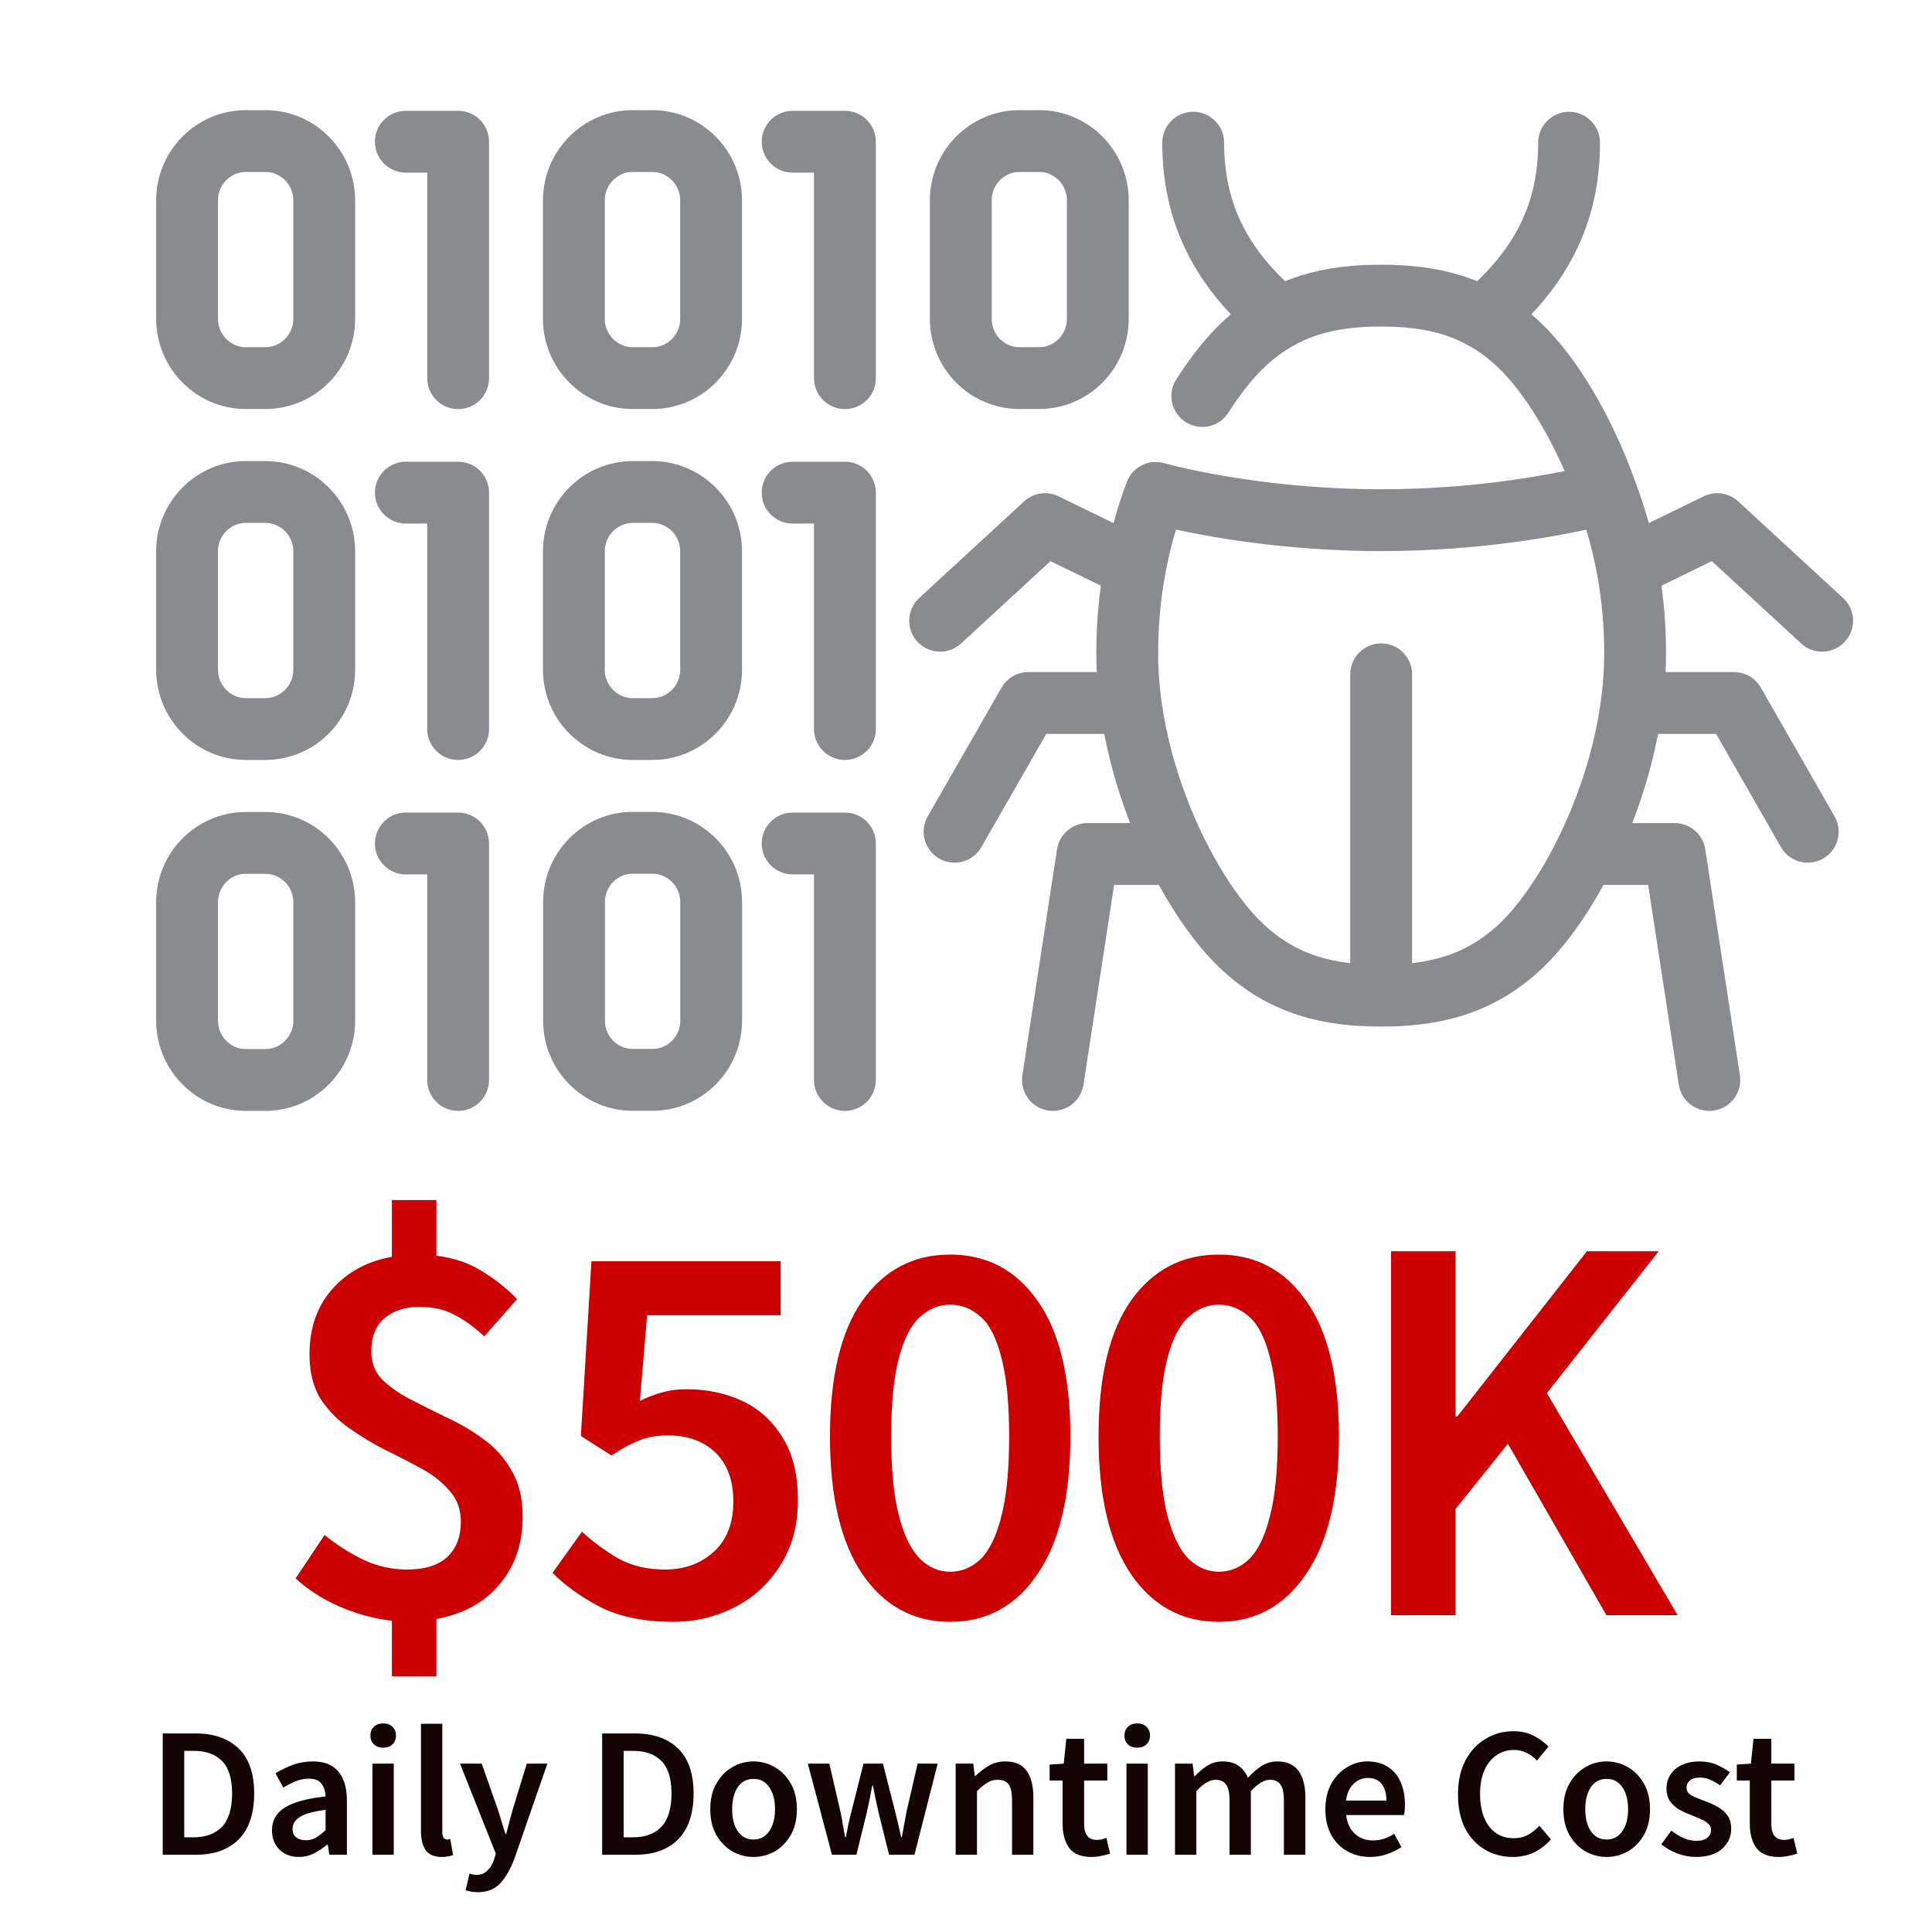 <svg fill="none" height="250" viewBox="0 0 250 250" width="250" xmlns="http://www.w3.org/2000/svg" xmlns:xlink="http://www.w3.org/1999/xlink"><clipPath id="a"><path d="m20 14h220v130h-220z"/></clipPath><path d="m21.058 240v-15.696h4.2c2.4 0 4.272.648 5.616 1.944s2.016 3.24 2.016 5.832c0 2.608-.664 4.584-1.992 5.928-1.328 1.328-3.16 1.992-5.496 1.992zm2.784-2.256h1.224c1.584 0 2.808-.456 3.672-1.368.864-.928 1.296-2.36 1.296-4.296 0-1.92-.432-3.32-1.296-4.2s-2.088-1.32-3.672-1.32h-1.224zm14.832 2.544c-1.024 0-1.864-.32-2.52-.96-.64-.64-.96-1.472-.96-2.496 0-1.264.552-2.24 1.656-2.928 1.104-.704 2.864-1.184 5.28-1.44-.016-.624-.184-1.16-.504-1.608-.304-.464-.856-.696-1.656-.696-.576 0-1.144.112-1.704.336-.544.224-1.08.496-1.608.816l-1.008-1.848c.656-.416 1.392-.776 2.208-1.08.832-.304 1.712-.456 2.64-.456 1.472 0 2.568.44 3.288 1.32.736.864 1.104 2.12 1.104 3.768v6.984h-2.28l-.192-1.296h-.096c-.528.448-1.096.824-1.704 1.128-.592.304-1.24.456-1.944.456zm.888-2.16c.48 0 .912-.112 1.296-.336.4-.24.824-.56 1.272-.96v-2.64c-1.6.208-2.712.52-3.336.936-.624.4-.936.896-.936 1.488 0 .528.16.912.48 1.152s.728.36 1.224.36zm8.631 1.872v-11.784h2.76v11.784zm1.392-13.848c-.496 0-.896-.144-1.2-.432s-.456-.672-.456-1.152c0-.464.152-.84.456-1.128s.704-.432 1.2-.432.896.144 1.2.432.456.664.456 1.128c0 .48-.152.864-.456 1.152s-.704.432-1.2.432zm7.577 14.136c-.976 0-1.672-.296-2.088-.888-.4-.592-.6-1.4-.6-2.424v-13.92h2.76v14.064c0 .336.064.576.192.72.128.128.264.192.408.192h.168c.064-.016.152-.032.264-.048l.36 2.064c-.16.064-.368.12-.624.168-.24.048-.52.072-.84.072zm4.62 4.56c-.32 0-.6-.024-.84-.072s-.472-.104-.696-.168l.504-2.16c.112.032.24.064.384.096.16.048.312.072.456.072.624 0 1.12-.192 1.488-.576.384-.368.672-.848.864-1.44l.216-.744-4.632-11.64h2.808l2.04 5.784c.176.512.344 1.056.504 1.632l.528 1.68h.096c.144-.544.288-1.096.432-1.656.16-.576.312-1.128.456-1.656l1.776-5.784h2.664l-4.272 12.312c-.496 1.328-1.096 2.376-1.8 3.144-.704.784-1.696 1.176-2.976 1.176zm16.136-4.848v-15.696h4.2c2.4 0 4.272.648 5.616 1.944s2.016 3.24 2.016 5.832c0 2.608-.664 4.584-1.992 5.928-1.328 1.328-3.16 1.992-5.496 1.992zm2.784-2.256h1.224c1.584 0 2.808-.456 3.672-1.368.864-.928 1.296-2.36 1.296-4.296 0-1.92-.432-3.32-1.296-4.2s-2.088-1.32-3.672-1.32h-1.224zm16.8 2.544c-.976 0-1.888-.24-2.736-.72-.848-.496-1.536-1.2-2.064-2.112-.528-.928-.792-2.04-.792-3.336 0-1.312.264-2.424.792-3.336.528-.928 1.216-1.632 2.064-2.112.848-.496 1.76-.744 2.736-.744.992 0 1.912.248 2.76.744.848.48 1.536 1.184 2.064 2.112.528.912.792 2.024.792 3.336 0 1.296-.264 2.408-.792 3.336-.528.912-1.216 1.616-2.064 2.112-.848.48-1.768.72-2.76.72zm0-2.256c.864 0 1.544-.36 2.04-1.08.496-.72.744-1.664.744-2.832 0-1.184-.248-2.136-.744-2.856-.496-.72-1.176-1.08-2.04-1.08s-1.544.36-2.04 1.08c-.48.72-.72 1.672-.72 2.856 0 1.168.24 2.112.72 2.832.496.72 1.176 1.08 2.04 1.08zm10.151 1.968-3.12-11.784h2.784l1.416 6.12c.128.56.232 1.12.312 1.68.096.56.2 1.128.312 1.704h.096c.112-.576.224-1.144.336-1.704.128-.576.264-1.136.408-1.68l1.536-6.12h2.52l1.56 6.12c.144.56.28 1.12.408 1.68s.256 1.128.384 1.704h.096c.112-.576.216-1.144.312-1.704s.2-1.12.312-1.68l1.416-6.12h2.592l-3 11.784h-3.288l-1.368-5.496c-.128-.56-.248-1.112-.36-1.656-.112-.56-.232-1.152-.36-1.776h-.096c-.112.624-.224 1.216-.336 1.776s-.232 1.12-.36 1.68l-1.344 5.472zm16.009 0v-11.784h2.28l.192 1.584h.096c.528-.512 1.104-.952 1.728-1.32s1.336-.552 2.136-.552c1.264 0 2.184.408 2.76 1.224s.864 1.968.864 3.456v7.392h-2.76v-7.032c0-.976-.144-1.664-.432-2.064s-.76-.6-1.416-.6c-.512 0-.968.128-1.368.384-.384.24-.824.6-1.32 1.08v8.232zm17.582.288c-1.36 0-2.328-.392-2.904-1.176-.56-.8-.84-1.832-.84-3.096v-5.616h-1.68v-2.064l1.824-.12.336-3.216h2.304v3.216h3v2.184h-3v5.616c0 1.376.552 2.064 1.656 2.064.208 0 .424-.024.648-.072.224-.064.416-.128.576-.192l.48 2.04c-.32.112-.688.208-1.104.288-.4.096-.832.144-1.296.144zm4.52-.288v-11.784h2.76v11.784zm1.392-13.848c-.496 0-.896-.144-1.2-.432s-.456-.672-.456-1.152c0-.464.152-.84.456-1.128s.704-.432 1.2-.432.896.144 1.2.432.456.664.456 1.128c0 .48-.152.864-.456 1.152s-.704.432-1.2.432zm4.889 13.848v-11.784h2.28l.192 1.608h.096c.496-.528 1.032-.976 1.608-1.344.592-.368 1.256-.552 1.992-.552.864 0 1.552.192 2.064.576.528.368.928.88 1.2 1.536.56-.608 1.144-1.112 1.752-1.512.624-.4 1.304-.6 2.04-.6 1.248 0 2.168.408 2.76 1.224s.888 1.968.888 3.456v7.392h-2.784v-7.032c0-.976-.152-1.664-.456-2.064-.288-.4-.736-.6-1.344-.6-.736 0-1.56.488-2.472 1.464v8.232h-2.76v-7.032c0-.976-.152-1.664-.456-2.064-.288-.4-.744-.6-1.368-.6-.736 0-1.56.488-2.472 1.464v8.232zm25.267.288c-1.088 0-2.072-.24-2.952-.72-.88-.496-1.576-1.2-2.088-2.112-.512-.928-.768-2.04-.768-3.336 0-1.28.256-2.384.768-3.312.528-.928 1.208-1.64 2.04-2.136s1.704-.744 2.616-.744c1.072 0 1.968.24 2.688.72.72.464 1.264 1.12 1.632 1.968.368.832.552 1.8.552 2.904 0 .576-.04 1.024-.12 1.344h-7.488c.128 1.04.504 1.848 1.128 2.424s1.408.864 2.352.864c.512 0 .984-.072 1.416-.216.448-.16.888-.376 1.32-.648l.936 1.728c-.56.368-1.184.672-1.872.912s-1.408.36-2.16.36zm-3.144-7.296h5.232c0-.912-.2-1.624-.6-2.136-.4-.528-1-.792-1.8-.792-.688 0-1.304.256-1.848.768-.528.496-.856 1.216-.984 2.16zm21.576 7.296c-1.312 0-2.504-.312-3.576-.936s-1.928-1.536-2.568-2.736c-.624-1.216-.936-2.688-.936-4.416 0-1.712.32-3.176.96-4.392.656-1.232 1.528-2.168 2.616-2.808 1.088-.656 2.288-.984 3.6-.984.992 0 1.872.2 2.64.6s1.4.864 1.896 1.392l-1.488 1.8c-.4-.416-.848-.744-1.344-.984-.48-.256-1.024-.384-1.632-.384-.848 0-1.608.232-2.28.696-.656.448-1.176 1.096-1.56 1.944-.368.848-.552 1.864-.552 3.048 0 1.792.392 3.2 1.176 4.224.784 1.008 1.832 1.512 3.144 1.512.704 0 1.328-.144 1.872-.432.544-.304 1.04-.696 1.488-1.176l1.488 1.752c-.64.736-1.376 1.304-2.208 1.704-.816.384-1.728.576-2.736.576zm12.148 0c-.976 0-1.888-.24-2.736-.72-.848-.496-1.536-1.2-2.064-2.112-.528-.928-.792-2.04-.792-3.336 0-1.312.264-2.424.792-3.336.528-.928 1.216-1.632 2.064-2.112.848-.496 1.76-.744 2.736-.744.992 0 1.912.248 2.76.744.848.48 1.536 1.184 2.064 2.112.528.912.792 2.024.792 3.336 0 1.296-.264 2.408-.792 3.336-.528.912-1.216 1.616-2.064 2.112-.848.48-1.768.72-2.76.72zm0-2.256c.864 0 1.544-.36 2.04-1.08s.744-1.664.744-2.832c0-1.184-.248-2.136-.744-2.856s-1.176-1.08-2.04-1.08-1.544.36-2.04 1.08c-.48.72-.72 1.672-.72 2.856 0 1.168.24 2.112.72 2.832.496.72 1.176 1.08 2.04 1.08zm11.543 2.256c-.8 0-1.6-.152-2.4-.456-.8-.32-1.488-.712-2.064-1.176l1.296-1.776c.528.4 1.056.72 1.584.96s1.088.36 1.68.36c.64 0 1.112-.136 1.416-.408s.456-.608.456-1.008c0-.336-.128-.608-.384-.816-.24-.224-.552-.416-.936-.576-.384-.176-.784-.344-1.2-.504-.512-.192-1.024-.424-1.536-.696-.496-.288-.904-.648-1.224-1.08-.32-.448-.48-1-.48-1.656 0-1.04.384-1.888 1.152-2.544s1.808-.984 3.12-.984c.832 0 1.576.144 2.232.432s1.224.616 1.704.984l-1.272 1.68c-.416-.304-.84-.544-1.272-.72-.416-.192-.856-.288-1.32-.288-.592 0-1.032.128-1.32.384-.288.24-.432.544-.432.912 0 .464.24.816.72 1.056s1.04.472 1.68.696c.544.192 1.072.432 1.584.72.512.272.936.632 1.272 1.08.352.448.528 1.04.528 1.776 0 1.008-.392 1.872-1.176 2.592-.784.704-1.92 1.056-3.408 1.056zm10.731 0c-1.36 0-2.328-.392-2.904-1.176-.56-.8-.84-1.832-.84-3.096v-5.616h-1.68v-2.064l1.824-.12.336-3.216h2.304v3.216h3v2.184h-3v5.616c0 1.376.552 2.064 1.656 2.064.208 0 .424-.024.648-.072.224-.064.416-.128.576-.192l.48 2.04c-.32.112-.688.208-1.104.288-.4.096-.832.144-1.296.144z" fill="#150404"/><path d="m50.707 216.92v-7.2c-2.208-.24-4.44-.84-6.696-1.8-2.208-.96-4.128-2.184-5.76-3.672l3.744-5.616c1.68 1.344 3.384 2.424 5.112 3.24 1.776.816 3.624 1.224 5.544 1.224 2.352 0 4.104-.552 5.256-1.656s1.728-2.616 1.728-4.536c0-1.584-.48-2.904-1.44-3.96-.912-1.104-2.112-2.064-3.6-2.88s-3.072-1.632-4.752-2.448c-1.68-.864-3.264-1.824-4.752-2.88s-2.712-2.328-3.672-3.816c-.912-1.536-1.368-3.432-1.368-5.688 0-3.36.96-6.144 2.88-8.352 1.968-2.256 4.56-3.672 7.776-4.248v-7.344h5.76v7.2c2.304.288 4.272.96 5.904 2.016 1.68 1.008 3.192 2.208 4.536 3.6l-4.248 4.824c-1.344-1.248-2.64-2.184-3.888-2.808-1.248-.672-2.736-1.008-4.464-1.008-1.92 0-3.456.504-4.608 1.512-1.104.96-1.656 2.376-1.656 4.248 0 1.44.456 2.64 1.368 3.6.96.96 2.184 1.824 3.672 2.592s3.072 1.56 4.752 2.376c1.68.768 3.264 1.704 4.752 2.808 1.488 1.056 2.688 2.4 3.6 4.032.96 1.584 1.44 3.6 1.44 6.048 0 3.408-.984 6.288-2.952 8.64-1.92 2.352-4.656 3.864-8.208 4.536v7.416zm36.41-7.056c-3.696 0-6.816-.624-9.36-1.872-2.496-1.296-4.584-2.784-6.264-4.464l3.816-5.328c1.392 1.296 2.952 2.448 4.68 3.456 1.728.96 3.744 1.44 6.048 1.44 2.544 0 4.656-.768 6.336-2.304s2.52-3.696 2.52-6.48c0-2.736-.768-4.848-2.304-6.336s-3.576-2.232-6.12-2.232c-1.488 0-2.736.216-3.744.648-1.008.384-2.208 1.032-3.6 1.944l-3.96-2.52 1.368-22.608h24.48v6.984h-17.279l-.936 11.088c.96-.48 1.896-.84 2.808-1.08.96-.288 2.04-.432 3.24-.432 2.64 0 5.04.504 7.2 1.512s3.888 2.568 5.184 4.68c1.344 2.112 2.016 4.824 2.016 8.136s-.768 6.144-2.304 8.496c-1.488 2.352-3.455 4.152-5.904 5.4s-5.088 1.872-7.92 1.872zm35.834 0c-4.752 0-8.544-2.064-11.376-6.192-2.784-4.128-4.176-10.056-4.176-17.784s1.392-13.584 4.176-17.568c2.832-3.984 6.624-5.976 11.376-5.976s8.52 1.992 11.304 5.976c2.832 3.984 4.248 9.84 4.248 17.568s-1.416 13.656-4.248 17.784c-2.784 4.128-6.552 6.192-11.304 6.192zm0-6.48c1.488 0 2.808-.552 3.96-1.656 1.152-1.152 2.04-3 2.664-5.544.672-2.544 1.008-5.976 1.008-10.296s-.336-7.728-1.008-10.224c-.624-2.496-1.512-4.248-2.664-5.256-1.152-1.056-2.472-1.584-3.96-1.584-1.44 0-2.736.528-3.888 1.584-1.152 1.008-2.064 2.76-2.736 5.256s-1.008 5.904-1.008 10.224.336 7.752 1.008 10.296 1.584 4.392 2.736 5.544c1.152 1.104 2.448 1.656 3.888 1.656zm34.754 6.48c-4.752 0-8.544-2.064-11.376-6.192-2.784-4.128-4.176-10.056-4.176-17.784s1.392-13.584 4.176-17.568c2.832-3.984 6.624-5.976 11.376-5.976s8.52 1.992 11.304 5.976c2.832 3.984 4.248 9.84 4.248 17.568s-1.416 13.656-4.248 17.784c-2.784 4.128-6.552 6.192-11.304 6.192zm0-6.48c1.488 0 2.808-.552 3.96-1.656 1.152-1.152 2.04-3 2.664-5.544.672-2.544 1.008-5.976 1.008-10.296s-.336-7.728-1.008-10.224c-.624-2.496-1.512-4.248-2.664-5.256-1.152-1.056-2.472-1.584-3.96-1.584-1.44 0-2.736.528-3.888 1.584-1.152 1.008-2.064 2.76-2.736 5.256s-1.008 5.904-1.008 10.224.336 7.752 1.008 10.296 1.584 4.392 2.736 5.544c1.152 1.104 2.448 1.656 3.888 1.656zm22.298 5.616v-47.088h8.352v21.384h.216l16.776-21.384h9.288l-14.472 18.36 16.92 28.728h-9.216l-12.744-22.176-6.768 8.424v13.752z" fill="#c00"/><g clip-path="url(#a)" stroke="#898b8e" stroke-linecap="round" stroke-linejoin="round" stroke-width="8"><path d="m41.955 41.261c0 4.221-3.425 7.666-7.609 7.666h-2.54c-4.184 0-7.599-3.455-7.599-7.666v-15.342c0-4.221 3.415-7.666 7.599-7.666h2.54c4.184 0 7.609 3.455 7.609 7.666z"/><path d="m52.516 18.338h6.766v30.599"/><path d="m92.017 41.261c0 4.221-3.415 7.666-7.609 7.666h-2.54c-4.184 0-7.609-3.455-7.609-7.666v-15.342c0-4.221 3.425-7.666 7.609-7.666h2.54c4.184 0 7.609 3.455 7.609 7.666z"/><path d="m102.566 18.338h6.767v30.599"/><path d="m131.927 18.253h2.53c4.194 0 7.598 3.434 7.598 7.666v15.342c0 4.232-3.404 7.666-7.598 7.666h-2.53c-4.195 0-7.599-3.434-7.599-7.666v-15.342c0-4.232 3.404-7.666 7.599-7.666z"/><path d="m41.955 86.671c0 4.221-3.425 7.666-7.609 7.666h-2.54c-4.184 0-7.599-3.455-7.599-7.666v-15.342c0-4.221 3.415-7.666 7.599-7.666h2.54c4.184 0 7.609 3.455 7.609 7.666z"/><path d="m52.516 63.748h6.766v30.589"/><path d="m92.017 86.671c0 4.221-3.415 7.666-7.609 7.666h-2.54c-4.184 0-7.609-3.455-7.609-7.666v-15.342c0-4.221 3.425-7.666 7.609-7.666h2.54c4.184 0 7.609 3.455 7.609 7.666z"/><path d="m102.566 63.748h6.767v30.589"/><path d="m41.955 132.081c0 4.221-3.425 7.666-7.609 7.666h-2.54c-4.184 0-7.599-3.455-7.599-7.666v-15.342c0-4.221 3.415-7.666 7.599-7.666h2.54c4.184 0 7.609 3.456 7.609 7.666z"/><path d="m52.516 109.147h6.766v30.6"/><path d="m81.876 109.062h2.54c4.195 0 7.609 3.435 7.609 7.677v15.331c0 4.232-3.404 7.666-7.599 7.666h-2.54c-4.195 0-7.609-3.434-7.609-7.676v-15.332c0-4.231 3.404-7.676 7.609-7.676z"/><path d="m102.566 109.147h6.767v30.6"/><path d="m207.308 63.939c-1.475.383-5.607 1.393-11.541 2.201-4.7.649-10.539 1.17-17.042 1.17-16.863 0-29.173-3.53-29.173-3.53-2.34 6.231-3.689 13.28-3.689 20.765 0 15.459 7.936 31.397 14.829 37.893 5.491 5.188 11.573 6.4 18.033 6.4 6.45 0 12.532-1.212 18.033-6.39 6.893-6.506 14.829-22.444 14.829-37.903 0-7.506-1.359-14.534-3.71-20.765-2.93-8.283-7.261-15.321-11.266-19.127-5.449-5.189-11.478-6.39-17.886-6.401-6.408 0-12.436 1.212-17.885 6.39-1.739 1.648-3.531 3.902-5.259 6.603"/><path d="m154.398 18.466c0 9.378 3.847 16.32 10.719 22.253"/><path d="m203.039 18.466c0 9.378-3.847 16.32-10.719 22.253"/><path d="m178.723 87.256v40.54"/><path d="m145.967 73.051-10.74-5.231-13.575 12.504"/><path d="m211.48 73.051 10.73-5.231 13.574 12.504"/><path d="m145.779 90.967h-12.711l-9.548 16.66"/><path d="m211.672 90.967h12.71l9.539 16.66"/><path d="m151.49 110.509h-10.761l-4.479 29.238"/><path d="m205.957 110.509h10.75l4.479 29.238"/></g></svg>